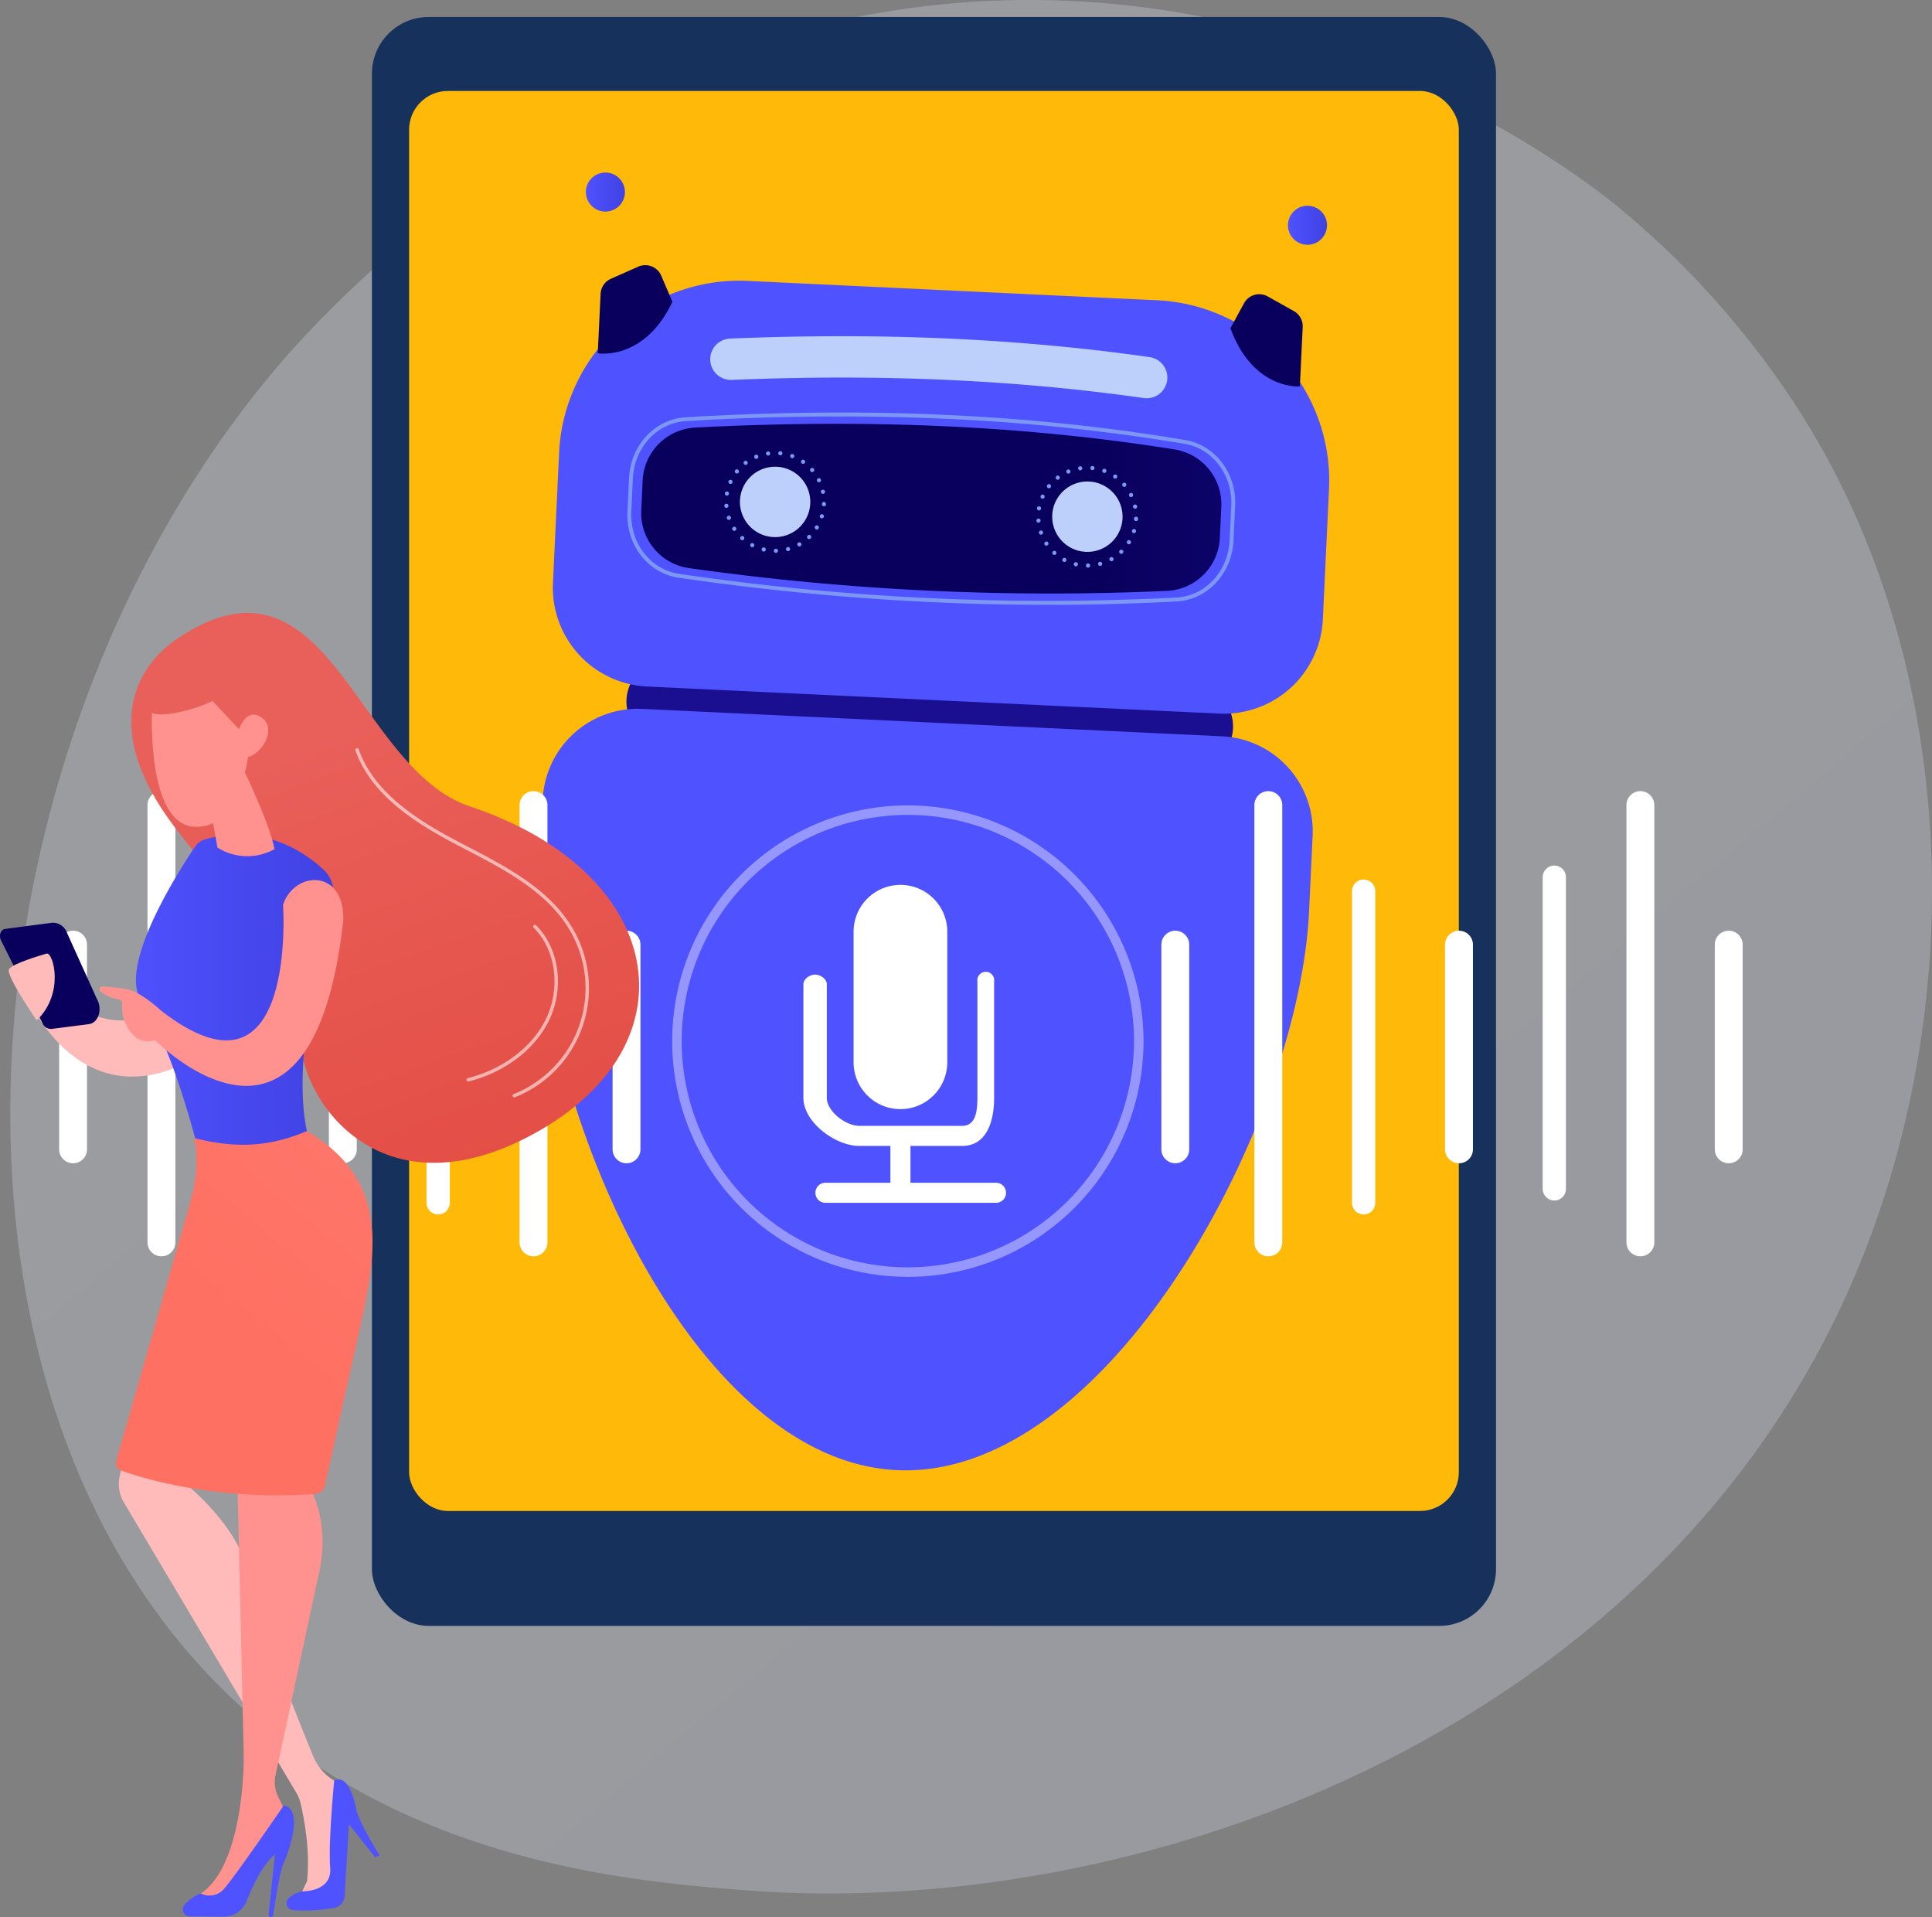 <svg xmlns="http://www.w3.org/2000/svg" xmlns:xlink="http://www.w3.org/1999/xlink" width="485.126" height="481.276" xmlns:v="https://vecta.io/nano"><rect width="100%" height="100%" fill="#808080" stroke="none"/><defs><linearGradient id="A" x1="1.055" y1="1.136" x2=".325" y2=".336"><stop offset="0" stop-color="#dae3fe"/><stop offset="1" stop-color="#e9effd"/></linearGradient><linearGradient id="B" x1=".577" y1="-7.745" x2="1.3" y2="-.1"><stop offset="0" stop-color="#09005d"/><stop offset="1" stop-color="#1a0f91"/></linearGradient><linearGradient id="C" x1="1.51" y1="-.224" x2="2.422" y2="-1.32"><stop offset="0" stop-color="#4f52ff"/><stop offset="1" stop-color="#4042e2"/></linearGradient><linearGradient id="D" x1="1.83" y1="-.239" x2="2.745" y2="-.862" xlink:href="#C"/><linearGradient id="E" x1=".781" y1="-.143" x2="1.78" y2="-.143" xlink:href="#B"/><linearGradient id="F" x1="0" y1=".5" x2="1" y2=".5" xlink:href="#C"/><linearGradient id="G" x1="5.973" y1="-.562" x2="6.94" y2="-.562" xlink:href="#B"/><linearGradient id="H" x1="6.142" y1="-.853" x2="7.14" y2="-.853" xlink:href="#B"/><linearGradient id="I" x1=".734" y1="1.19" x2=".439" y2=".238"><stop offset="0" stop-color="#e1473d"/><stop offset="1" stop-color="#e9605a"/></linearGradient><linearGradient id="J" x1="-14.604" y1="-.845" x2="-14.949" y2="1.374"><stop offset="0" stop-color="#febbba"/><stop offset="1" stop-color="#ff928e"/></linearGradient><linearGradient id="K" x1="-371.295" y1="39.609" x2="-371.106" y2="38.687" xlink:href="#J"/><linearGradient id="L" x1="-319.209" y1="42.68" x2="-317.849" y2="43.754" xlink:href="#J"/><linearGradient id="M" x1="2.112" y1="7.276" x2=".685" y2="1.431" xlink:href="#I"/><linearGradient id="N" x1="-923.328" y1="140.267" x2="-919.399" y2="143.83" xlink:href="#J"/><linearGradient id="O" x1="65.727" y1="1.22" x2="67.128" y2=".084" xlink:href="#J"/><linearGradient id="P" x1="158.648" y1=".237" x2="159.643" y2=".237" xlink:href="#C"/><linearGradient id="Q" x1="124.529" y1=".322" x2="120.632" y2=".652" xlink:href="#J"/><linearGradient id="R" x1="134.446" y1=".195" x2="135.438" y2=".195" xlink:href="#C"/><linearGradient id="S" x1="2.418" y1="-2.57" x2=".514" y2=".571"><stop offset="0" stop-color="#ff928e"/><stop offset="1" stop-color="#fe7062"/></linearGradient><linearGradient id="T" x1="-10.624" y1=".5" x2="-9.624" y2=".5" xlink:href="#J"/><linearGradient id="U" x1="-318.61" y1="-12.14" x2="-319.024" y2="-11.73" xlink:href="#B"/><linearGradient id="V" x1="-50.536" y1="-.446" x2="-51.188" y2="1.215" xlink:href="#J"/><path id="W" d="M317.957 352.11a8.835 8.835 0 1 1-8.408-9.242 8.836 8.836 0 0 1 8.408 9.242z"/><path id="X" d="M275.319,514.221a3.5,3.5,0,0,1-3.5,3.5h0a3.5,3.5,0,0,1-3.5-3.5V462.839a3.5,3.5,0,0,1,3.5-3.5h0a3.5,3.5,0,0,1,3.5,3.5Z"/><path id="Y" d="M251.963,537.577a3.5,3.5,0,0,1-3.5,3.5h0a3.5,3.5,0,0,1-3.5-3.5V427.8a3.5,3.5,0,0,1,3.5-3.5h0a3.5,3.5,0,0,1,3.5,3.5Z"/><path id="Z" d="M413.118,462.839a3.5,3.5,0,0,0-3.5-3.5h0a3.5,3.5,0,0,0-3.5,3.5v51.382a3.5,3.5,0,0,0,3.5,3.5h0a3.5,3.5,0,0,0,3.5-3.5Z"/><path id="a" d="M436.474,427.8a3.5,3.5,0,0,0-3.5-3.5h0a3.5,3.5,0,0,0-3.5,3.5V537.577a3.5,3.5,0,0,0,3.5,3.5h0a3.5,3.5,0,0,0,3.5-3.5Z"/></defs><g transform="translate(-114.5 -225.693)"><path d="M579.394 547.974c-48.883 112.186-177.919 160.372-279.02 152.157-27.6-2.244-83.146-6.757-126.514-47.024-83.284-77.33-70.457-238.972 9.269-334.137 10.271-12.256 81.335-94.37 192.081-93.27 81.081.8 137.992 45.775 144.912 51.378a220.593 220.593 0 0 1 45.4 50.577c40.83 62.696 44.419 150.214 13.872 220.319z" opacity=".25" fill="url(#A)"/><rect width="282.261" height="403.906" rx="14.259" fill="#16325c" x="207.889" y="229.954"/><rect width="263.588" height="356.486" rx="9.75" fill="#ffb908" x="217.225" y="248.523"/><path d="M413,418.647l-131.081-6.2a10.652,10.652,0,0,1-10.107-11.111h0a10.652,10.652,0,0,1,11.111-10.107L414,397.429a10.652,10.652,0,0,1,10.107,11.111h0A10.652,10.652,0,0,1,413,418.647Z" fill="url(#B)"/><path d="M446.667,381.252a24.855,24.855,0,0,1-25.925,23.584l-143.812-6.8a24.855,24.855,0,0,1-23.584-25.925L254.9,339.18a45.29,45.29,0,0,1,47.242-42.974l103.105,4.877a45.291,45.291,0,0,1,42.974,47.242Z" fill="url(#C)"/><path d="M275.693 403.646l145.751 6.894a23.881 23.881 0 0 1 22.66 24.91l-.9 19.123c-2.515 53.163-50.344 142.7-103.508 140.183h0c-53.163-2.515-92.328-96.164-89.813-149.328l.9-19.122a23.882 23.882 0 0 1 24.91-22.66z" fill="url(#D)"/><path d="M420.8,360.756a13.931,13.931,0,0,1-13.244,13.271,648.919,648.919,0,0,1-120.045-5.715,13.951,13.951,0,0,1-11.993-14.472l.357-7.542a13.941,13.941,0,0,1,13.19-13.268c40.308-2.089,80.477-.889,120.429,5.5a13.929,13.929,0,0,1,11.675,14.424Z" fill="url(#E)"/><g fill="#bdd0fb"><use xlink:href="#W"/><use xlink:href="#W" x="78.412" y="3.709"/></g><path d="M308.817 363.978a.519.519 0 0 1 .507-.533h0a.52.52 0 0 1 .533.516h0a.518.518 0 0 1-.516.524h-.028a.511.511 0 0 1-.496-.507zm-2.664.167a.532.532 0 0 1-.386-.632h0a.525.525 0 0 1 .633-.386h0a.527.527 0 0 1 .386.632h0a.524.524 0 0 1-.529.4h0c-.038-.001-.066-.012-.104-.014zm5.722-.476a.512.512 0 0 1 .37-.634h0a.507.507 0 0 1 .635.361h0a.52.52 0 0 1-.361.644h0a.506.506 0 0 1-.161.011h0a.516.516 0 0 1-.483-.382zm-8.721-.658a.513.513 0 0 1-.212-.7h0a.51.51 0 0 1 .7-.222h0a.513.513 0 0 1 .212.7h0a.5.5 0 0 1-.485.279h0a.467.467 0 0 1-.215-.057zm11.615-.4a.524.524 0 0 1 .195-.718h0a.531.531 0 0 1 .709.194h0a.532.532 0 0 1-.194.719h0a.524.524 0 0 1-.287.062h0a.518.518 0 0 1-.423-.253zm-14.24-1.448a.523.523 0 0 1-.032-.739h0a.532.532 0 0 1 .739-.031h0a.531.531 0 0 1 .031.739h0a.534.534 0 0 1-.414.169h0a.5.5 0 0 1-.324-.134zm16.771-.294a.532.532 0 0 1 .017-.746h0a.521.521 0 0 1 .736.016h0a.522.522 0 0 1-.016.737h0a.493.493 0 0 1-.385.142h0a.559.559 0 0 1-.352-.145zm-18.858-2.139a.524.524 0 0 1 .147-.721h0a.527.527 0 0 1 .73.147h0a.519.519 0 0 1-.156.721h0a.518.518 0 0 1-.307.09h0a.529.529 0 0 1-.414-.233zm20.886-.185a.527.527 0 0 1-.174-.717h0a.529.529 0 0 1 .717-.174h0a.521.521 0 0 1 .175.718h0a.516.516 0 0 1-.476.251h0a.477.477 0 0 1-.242-.074zm-22.3-2.69h0a.528.528 0 0 1 .324-.664h0a.531.531 0 0 1 .665.324h0a.529.529 0 0 1-.324.665h0a.731.731 0 0 1-.2.028h0a.525.525 0 0 1-.465-.349zm23.688-.06a.51.51 0 0 1-.347-.65h0a.532.532 0 0 1 .649-.347h0a.517.517 0 0 1 .347.649h0v.009a.527.527 0 0 1-.528.363h0a.576.576 0 0 1-.121-.019zm-24.343-3.08a.528.528 0 0 1 .48-.564h0a.528.528 0 0 1 .563.481h0a.526.526 0 0 1-.48.563h0-.066a.527.527 0 0 1-.497-.476zm24.5-.467v-.048a.52.52 0 0 1 .544-.5h0a.525.525 0 0 1 .494.544h0v.057a.518.518 0 0 1-.543.494h0a.524.524 0 0 1-.494-.543zm0-.056h0v.009zm-23.927-2.077a.526.526 0 0 1-.434-.6h0a.521.521 0 0 1 .6-.425h0a.514.514 0 0 1 .426.6h0a.522.522 0 0 1-.541.438h0c-.01.002-.029-.008-.048-.009zm23.688-.855a.517.517 0 0 1 .4-.615h0a.526.526 0 0 1 .624.4h0a.531.531 0 0 1-.408.623h0a.648.648 0 0 1-.132 0h0a.514.514 0 0 1-.481-.404zm-22.923-2.124a.526.526 0 0 1-.26-.693h0a.526.526 0 0 1 .693-.26h0a.526.526 0 0 1 .26.693h0a.545.545 0 0 1-.506.307h0a.767.767 0 0 1-.184-.043zm21.958-.653h0a.52.52 0 0 1 .232-.7h0a.515.515 0 0 1 .7.232h0a.514.514 0 0 1-.232.7h0a.515.515 0 0 1-.257.054h0a.518.518 0 0 1-.44-.282zm-20.46-2.036a.529.529 0 0 1-.088-.741h0a.525.525 0 0 1 .731-.079h0a.517.517 0 0 1 .089.732h0a.529.529 0 0 1-.435.2h0a.5.5 0 0 1-.294-.108zm18.828-.423h0a.522.522 0 0 1 .054-.735h0a.533.533 0 0 1 .744.054h0a.522.522 0 0 1-.054.735h0a.541.541 0 0 1-.365.125h0a.515.515 0 0 1-.376-.175zm-16.718-1.821a.533.533 0 0 1 .1-.733h0a.532.532 0 0 1 .732.1h0a.532.532 0 0 1-.1.733h0a.517.517 0 0 1-.345.106h0a.531.531 0 0 1-.384-.202zm14.534-.154h0a.52.52 0 0 1-.127-.724h0a.523.523 0 0 1 .725-.136h0a.533.533 0 0 1 .135.734h0a.541.541 0 0 1-.454.215h0a.527.527 0 0 1-.276-.085zm-11.933-1.49a.53.53 0 0 1 .278-.687h0a.525.525 0 0 1 .686.288h0a.516.516 0 0 1-.287.676h0a.441.441 0 0 1-.22.047h0a.519.519 0 0 1-.454-.32zm9.332.119h0a.533.533 0 0 1-.308-.676h0a.514.514 0 0 1 .676-.3h-.01a.506.506 0 0 1 .309.667h0a.514.514 0 0 1-.508.345h0a.452.452 0 0 1-.156-.032zm-6.4-1.068a.51.51 0 0 1 .443-.584h0a.52.52 0 0 1 .594.434h0a.532.532 0 0 1-.444.594h0a.364.364 0 0 1-.1 0h0a.521.521 0 0 1-.494-.44zm3.534.394h0a.528.528 0 0 1-.464-.579h0a.533.533 0 0 1 .58-.464h0a.533.533 0 0 1 .464.579h0a.531.531 0 0 1-.542.466h0zm76.8 27.681a.519.519 0 0 1 .507-.533h0a.52.52 0 0 1 .533.517h0a.517.517 0 0 1-.516.523h-.028a.512.512 0 0 1-.496-.507zm-2.664.167a.532.532 0 0 1-.386-.632h0a.525.525 0 0 1 .633-.386h0a.527.527 0 0 1 .386.632h0a.526.526 0 0 1-.529.4h0c-.038-.001-.066-.012-.104-.014zm5.722-.476a.512.512 0 0 1 .37-.634h0a.507.507 0 0 1 .635.361h0a.52.52 0 0 1-.361.644h0a.506.506 0 0 1-.161.011h0a.515.515 0 0 1-.483-.382zm-8.721-.658a.512.512 0 0 1-.212-.7h0a.51.51 0 0 1 .7-.222h0a.512.512 0 0 1 .212.7h0a.5.5 0 0 1-.485.279h0a.467.467 0 0 1-.215-.057zm11.616-.395a.524.524 0 0 1 .194-.719h0a.532.532 0 0 1 .71.194h0a.533.533 0 0 1-.2.719h0a.522.522 0 0 1-.287.062h0a.514.514 0 0 1-.417-.256zm-14.239-1.449a.522.522 0 0 1-.031-.739h0a.531.531 0 0 1 .738-.031h0a.532.532 0 0 1 .032.739h0a.538.538 0 0 1-.415.169h0a.5.5 0 0 1-.324-.138zm16.771-.294a.532.532 0 0 1 .017-.746h0a.521.521 0 0 1 .736.016h0a.522.522 0 0 1-.016.737h0a.493.493 0 0 1-.385.142h0a.559.559 0 0 1-.354-.149zm-18.858-2.139a.524.524 0 0 1 .147-.721h0a.526.526 0 0 1 .73.148h0a.518.518 0 0 1-.156.72h0a.511.511 0 0 1-.307.09h0a.529.529 0 0 1-.416-.237zm20.887-.185a.526.526 0 0 1-.175-.717h0a.528.528 0 0 1 .717-.173h0a.52.52 0 0 1 .175.717h0a.516.516 0 0 1-.476.251h0a.461.461 0 0 1-.241-.078zm-22.3-2.689h0a.529.529 0 0 1 .324-.665h0a.531.531 0 0 1 .665.324h0a.529.529 0 0 1-.324.665h0a.694.694 0 0 1-.2.028h0a.526.526 0 0 1-.465-.352zm23.688-.061a.51.51 0 0 1-.347-.65h0a.532.532 0 0 1 .649-.347h0a.517.517 0 0 1 .347.649h0v.01a.528.528 0 0 1-.528.362h0a.52.52 0 0 1-.124-.024zm-24.343-3.08a.527.527 0 0 1 .48-.563h0a.527.527 0 0 1 .563.48h0a.526.526 0 0 1-.48.563h0-.066a.527.527 0 0 1-.5-.48zm24.5-.466v-.057a.517.517 0 0 1 .543-.494h0a.523.523 0 0 1 .494.543h0v.057a.518.518 0 0 1-.543.494h0a.524.524 0 0 1-.496-.543zm0-.057h0v.009zm-23.928-2.077a.526.526 0 0 1-.434-.6h0a.522.522 0 0 1 .606-.426h0a.514.514 0 0 1 .425.6h0a.522.522 0 0 1-.54.438h0c-.018-.001-.037-.011-.056-.012zm23.688-.855a.517.517 0 0 1 .4-.615h0a.526.526 0 0 1 .624.4h0a.53.53 0 0 1-.408.623h0a.647.647 0 0 1-.132 0h0a.514.514 0 0 1-.483-.408zm-22.923-2.124a.526.526 0 0 1-.26-.693h0a.526.526 0 0 1 .693-.26h0a.526.526 0 0 1 .26.693h0a.545.545 0 0 1-.506.307h0a.765.765 0 0 1-.186-.047zm21.958-.653h0a.52.52 0 0 1 .232-.7h0a.515.515 0 0 1 .7.232h0a.515.515 0 0 1-.232.7h0a.524.524 0 0 1-.257.053h0a.518.518 0 0 1-.442-.285zm-20.46-2.036a.529.529 0 0 1-.088-.741h0a.526.526 0 0 1 .731-.079h0a.517.517 0 0 1 .089.732h0a.533.533 0 0 1-.435.2h0a.5.5 0 0 1-.296-.112zm18.828-.423h0a.522.522 0 0 1 .054-.735h0a.533.533 0 0 1 .744.054h0a.522.522 0 0 1-.054.735h0a.541.541 0 0 1-.365.125h0a.517.517 0 0 1-.378-.179zm-16.718-1.821a.533.533 0 0 1 .1-.733h0a.532.532 0 0 1 .732.1h0a.532.532 0 0 1-.1.733h0a.517.517 0 0 1-.345.106h0a.524.524 0 0 1-.386-.206zm14.534-.154h0a.52.52 0 0 1-.127-.724h0a.523.523 0 0 1 .725-.136h0a.534.534 0 0 1 .136.734h0a.544.544 0 0 1-.455.215h0a.527.527 0 0 1-.278-.089zm-11.933-1.49a.53.53 0 0 1 .278-.687h0a.525.525 0 0 1 .686.288h0a.516.516 0 0 1-.287.676h0a.442.442 0 0 1-.22.047h0a.519.519 0 0 1-.456-.324zm9.332.12h0a.534.534 0 0 1-.308-.676h0a.513.513 0 0 1 .676-.3h-.01a.506.506 0 0 1 .309.667h0a.514.514 0 0 1-.508.345h0a.457.457 0 0 1-.158-.036zm-6.4-1.069a.51.51 0 0 1 .443-.584h0a.519.519 0 0 1 .594.435h0a.532.532 0 0 1-.444.593h0a.4.4 0 0 1-.1 0h0a.523.523 0 0 1-.496-.444zm3.534.394h0a.528.528 0 0 1-.464-.579h0a.533.533 0 0 1 .58-.464h0a.533.533 0 0 1 .464.579h0a.531.531 0 0 1-.542.466h0z" fill="#7d97f4"/><path d="M271.409 274.141a4.9 4.9 0 1 1-4.666-5.129 4.9 4.9 0 0 1 4.666 5.129z" fill="url(#F)"/><path d="M264.6,314.376s11.625,2.049,18.742-12.916l-2.8-6.555a4.357,4.357,0,0,0-5.768-2.27l-6.873,3.039a4.357,4.357,0,0,0-2.59,3.779Z" fill="url(#G)"/><g fill="url(#F)"><path d="M267.375,276.219a.272.272,0,0,0-.524.133l3.013,21.685A1.483,1.483,0,0,0,272.1,299.1l1.285-.771a2.584,2.584,0,0,0,1.09-3.12Z"/><path d="M437.914 282.017a4.9 4.9 0 1 0 5.129-4.665 4.9 4.9 0 0 0-5.129 4.665z"/></g><path d="M440.9,322.715s-11.766.944-17.439-14.627l3.412-6.261a4.357,4.357,0,0,1,5.957-1.715l6.554,3.674a4.357,4.357,0,0,1,2.222,4.007Z" fill="url(#H)"/><path d="M442.243 284.649l-5.025 21.21a1.546 1.546 0 0 1-2.422.889l-1.13-.833a2.585 2.585 0 0 1-.791-3.209l8.859-18.239a.272.272 0 0 1 .509.182z" fill="url(#F)"/><path d="M297.773 321.063a5.193 5.193 0 0 1 .038-10.375c37.857-1.563 72.318-.041 105.347 4.651a5.192 5.192 0 1 1-1.46 10.281c-32.4-4.6-66.238-6.092-103.459-4.556a5.17 5.17 0 0 1-.466-.001z" fill="#bdd0fb"/><path d="M347.991 376.831c-20.959-.991-42.037-3.029-63.094-6.107-7.721-1.129-13.246-8.261-12.852-16.59l.4-8.4c.391-8.265 6.511-14.839 14.236-15.294 45.563-2.677 86.6-.807 125.453 5.72 7.518 1.263 12.9 8.371 12.511 16.534l-.411 8.692c-.393 8.309-6.539 14.885-14.3 15.3a617.1 617.1 0 0 1-61.943.145zm4.82-45.968a622.843 622.843 0 0 0-66.075.549c-7.225.424-12.95 6.6-13.317 14.364l-.4 8.4c-.37 7.825 4.8 14.521 12.017 15.578a632.9 632.9 0 0 0 124.848 5.946c7.254-.386 13-6.563 13.372-14.369l.411-8.692c.363-7.67-4.666-14.344-11.7-15.525a498.241 498.241 0 0 0-59.156-6.251z" fill="#7d97f4"/><g fill="#fff"><path d="M352.363 492.365a11.763 11.763 0 0 1-11.763 11.763h0a11.762 11.762 0 0 1-11.763-11.763V459.6a11.762 11.762 0 0 1 11.763-11.765h0a11.763 11.763 0 0 1 11.763 11.765zm12.327 30.247h-21.57v-9.242h12.956c6.089 0 8.049-5.988 8.049-12.077v-29.2a2.123 2.123 0 1 0-4.2 0v29.2c0 3.411-.437 7.036-3.848 7.036h-25.789c-3.411 0-8.173-3.625-8.173-7.036v-28.505c0-1.341-1.6-2.428-2.94-2.428s-2.941 1.087-2.941 2.428v28.505c0 6.089 7.965 12.077 14.054 12.077h7.791v9.242h-16.406a2.523 2.523 0 0 0 0 5.042h43.017a2.523 2.523 0 0 0 0-5.042z"/><path d="M342.459 427.88a59.177 59.177 0 1 0 59.181 59.173 59.24 59.24 0 0 0-59.181-59.173zm0 115.964a56.787 56.787 0 1 1 56.791-56.791 56.849 56.849 0 0 1-56.791 56.791z" opacity=".4"/><use xlink:href="#X"/><use xlink:href="#X" x="-71.235"/><use xlink:href="#X" x="-138.967"/><use xlink:href="#Y"/><use xlink:href="#Y" x="-93.423"/><path d="M227.44 527.651a2.919 2.919 0 0 1-2.92 2.919h0a2.919 2.919 0 0 1-2.919-2.919v-78.242a2.92 2.92 0 0 1 2.919-2.92h0a2.92 2.92 0 0 1 2.92 2.92zm-47.88-3.504a2.919 2.919 0 0 1-2.919 2.92h0a2.92 2.92 0 0 1-2.92-2.92v-78.241a2.92 2.92 0 0 1 2.92-2.92h0a2.919 2.919 0 0 1 2.919 2.92z"/><use xlink:href="#Z"/><use xlink:href="#Z" x="71.235"/><use xlink:href="#Z" x="138.967"/><use xlink:href="#a"/><use xlink:href="#a" x="93.426"/><path d="M459.83 449.409a2.92 2.92 0 0 0-2.92-2.92h0a2.92 2.92 0 0 0-2.919 2.92v78.242a2.919 2.919 0 0 0 2.919 2.919h0a2.919 2.919 0 0 0 2.92-2.919zm47.879-3.503a2.919 2.919 0 0 0-2.919-2.92h0a2.92 2.92 0 0 0-2.92 2.92v78.241a2.92 2.92 0 0 0 2.92 2.92h0a2.919 2.919 0 0 0 2.919-2.92z"/></g><path d="M159.217 385.891c-10.351 6.9-19.839 22.427-.862 47.442 17.021 22.437 34.5 37.091 31.916 50.893s17.59 48.594 58.656 25.878c40.541-22.428 32.778-65.557-16.389-81.947-28.782-9.593-35.424-67.531-73.321-42.266z" fill="url(#I)"/><path d="M126.285,472.137s16.061,19.235,32.234,3.614l6.249,14.492s-23.618,18.287-41.532-10.486Z" fill="url(#J)"/><path d="M165.954 436.429c4.458-1.337 17.44-3.8 29.787 7.59a7.647 7.647 0 0 1 2.2 7.619c-3.316 12.21-12.067 48.283-4.394 63.892 0 0-13.521 14.9-28.271 2.892 0 0-6.618-28.845-15.287-41.508-5.985-8.742 9.543-32.828 13.472-38.647a4.6 4.6 0 0 1 2.493-1.838z" fill="url(#F)"/><path d="M172.86,413.153s9,17.618,10.574,25.709a14.1,14.1,0,0,1-14.331-.392s-3.172-18.371-4.644-21.541Z" fill="url(#K)"/><path d="M152.692 403.222s-1.676 29.617 10.784 30.032 13.669-20.643 13.669-20.643-3.678-13.3-9.61-14.855-14.843 5.466-14.843 5.466z" fill="url(#L)"/><path d="M156.356 394.081s-5.693 5.822-4.715 9.445 13.189-.166 16.2-1.877l10.087 10.736s-.309-15.9-7.268-20.8-14.304 2.496-14.304 2.496z" fill="url(#M)"/><path d="M173.37,412.9s1.519-10.159,6.484-7.3-.364,10.729-4.243,10.237Z" fill="url(#N)"/><path d="M148.059,578.983c.051,1.31-2.248,11.7-3.5,17.237a9.121,9.121,0,0,0,.983,6.545L188.874,675.7a9.96,9.96,0,0,1,1.138,2.837c.794,3.423,2.441,11.81,1.581,19.441l-2.242,4.656,9.7-2.2,2.11-26.036-2.745-1.673a13.046,13.046,0,0,1-5.274-6.175c-3.919-9.518-13.649-33.745-16.157-45.553-2.85-13.419-17.752-24.318-17.752-24.318l2.618-6.189Z" fill="url(#O)"/><path d="M209.821,691.47s-5.236-8.3-5.852-11.532-2.33-8.936-5.558-7.218c0,0-1.521,15.7-1,21.827s-6.933,5.936-6.933,5.936a6.966,6.966,0,0,0-3.56,1.793,1.746,1.746,0,0,0,1.171,2.937,42.01,42.01,0,0,0,10.386-.588,3.178,3.178,0,0,0,2.563-2.932l1.074-18.063,6.6,8.338Z" fill="url(#P)"/><path d="M173.945 590.6l1.736 74.5c.207 9.263-1.463 29.8-10.752 35.935l4.042 2.992a54.019 54.019 0 0 0 9.986-12.555c5.543-9.281 7.219-10.977 7.219-10.977l-1.839-3.767a8.277 8.277 0 0 1-.672-5.312l10.527-48.985c2.156-8.213 2.31-19.183-5.191-28.364s-15.056-3.467-15.056-3.467z" fill="url(#Q)"/><path d="M182.522,706.969a.57.57,0,0,0,.574-.489c.309-2.174,1.6-10.894,2.649-13.152,1.206-2.585,5.146-13.468,0-14.392,0,0-12.8,18.7-15.256,21.22a4.817,4.817,0,0,1-5.558.881,9.254,9.254,0,0,0-4.2,3.014,1.7,1.7,0,0,0,1.336,2.723l8.621.082a6.066,6.066,0,0,0,5.686-3.821c1.517-3.79,4.124-9.35,7.162-11.816l-1.579,15.116a.574.574,0,0,0,.566.634Z" fill="url(#R)"/><path d="M163.238 511.388s1.943 6.192-1.042 16.39l-18.513 64.651a2 2 0 0 0 1.252 2.436c5.537 1.988 23.742 7.6 48.593 5.892a2.821 2.821 0 0 0 2.572-2.2l8.375-37.685c4.383-19.688 8.628-38.412-12.9-51.25-9.925 4.254-18.53 4.25-28.337 1.766z" fill="url(#S)"/><path d="M185.571 452.847s3.727 53.257-30.682 26.508c0 0-5.082-4.8-8.751-5.384-1.976-.315-4.206-.525-5.842-.652a.737.737 0 0 0-.483 1.337 9.729 9.729 0 0 0 4.074 1.864c2.6.269-.172 2.172 2.655 7.142s6.865 3.1 6.865 3.1 39.426 40.375 47.3-30.042c.275-13.103-12.329-12.407-15.136-3.873z" fill="url(#T)"/><path d="M115.726 458.9l11.706-1.542a3.7 3.7 0 0 1 3.7 2.1l7.7 17.021c1.449 2.543.418 5.916-1.928 6.305l-9.4 1.206a2.3 2.3 0 0 1-2.331-1.432l-10.415-20.788c-.602-1.201-.099-2.694.968-2.87z" fill="url(#U)"/><path d="M123.712 481.857s-7.871-11.454-6.956-12.864 7.814-3.431 9.434-3.907 4.669 9.914-2.478 16.771z" fill="url(#V)"/><path d="M243.65 501.176a.431.431 0 0 1-.159-.832 28.617 28.617 0 0 0 14.381-40.592c-5.6-9.979-16.328-15.556-26.705-20.949l-1.25-.65c-11.219-5.843-22.154-12.8-26.168-24.067a.432.432 0 0 1 .813-.29c3.913 10.984 14.69 17.83 25.753 23.592l1.25.65c10.489 5.452 21.336 11.088 27.06 21.292a29.481 29.481 0 0 1-14.816 41.816.444.444 0 0 1-.159.03zm-11.588-3.976a.431.431 0 0 1-.1-.849c8.727-2.208 16.016-7.667 19.5-14.6 3.924-7.817 2.679-17.558-2.959-23.159a.431.431 0 1 1 .608-.612c5.9 5.857 7.208 16.017 3.122 24.158-3.592 7.155-11.09 12.782-20.057 15.049a.387.387 0 0 1-.114.013z" opacity=".57" fill="#fff"/></g></svg>
